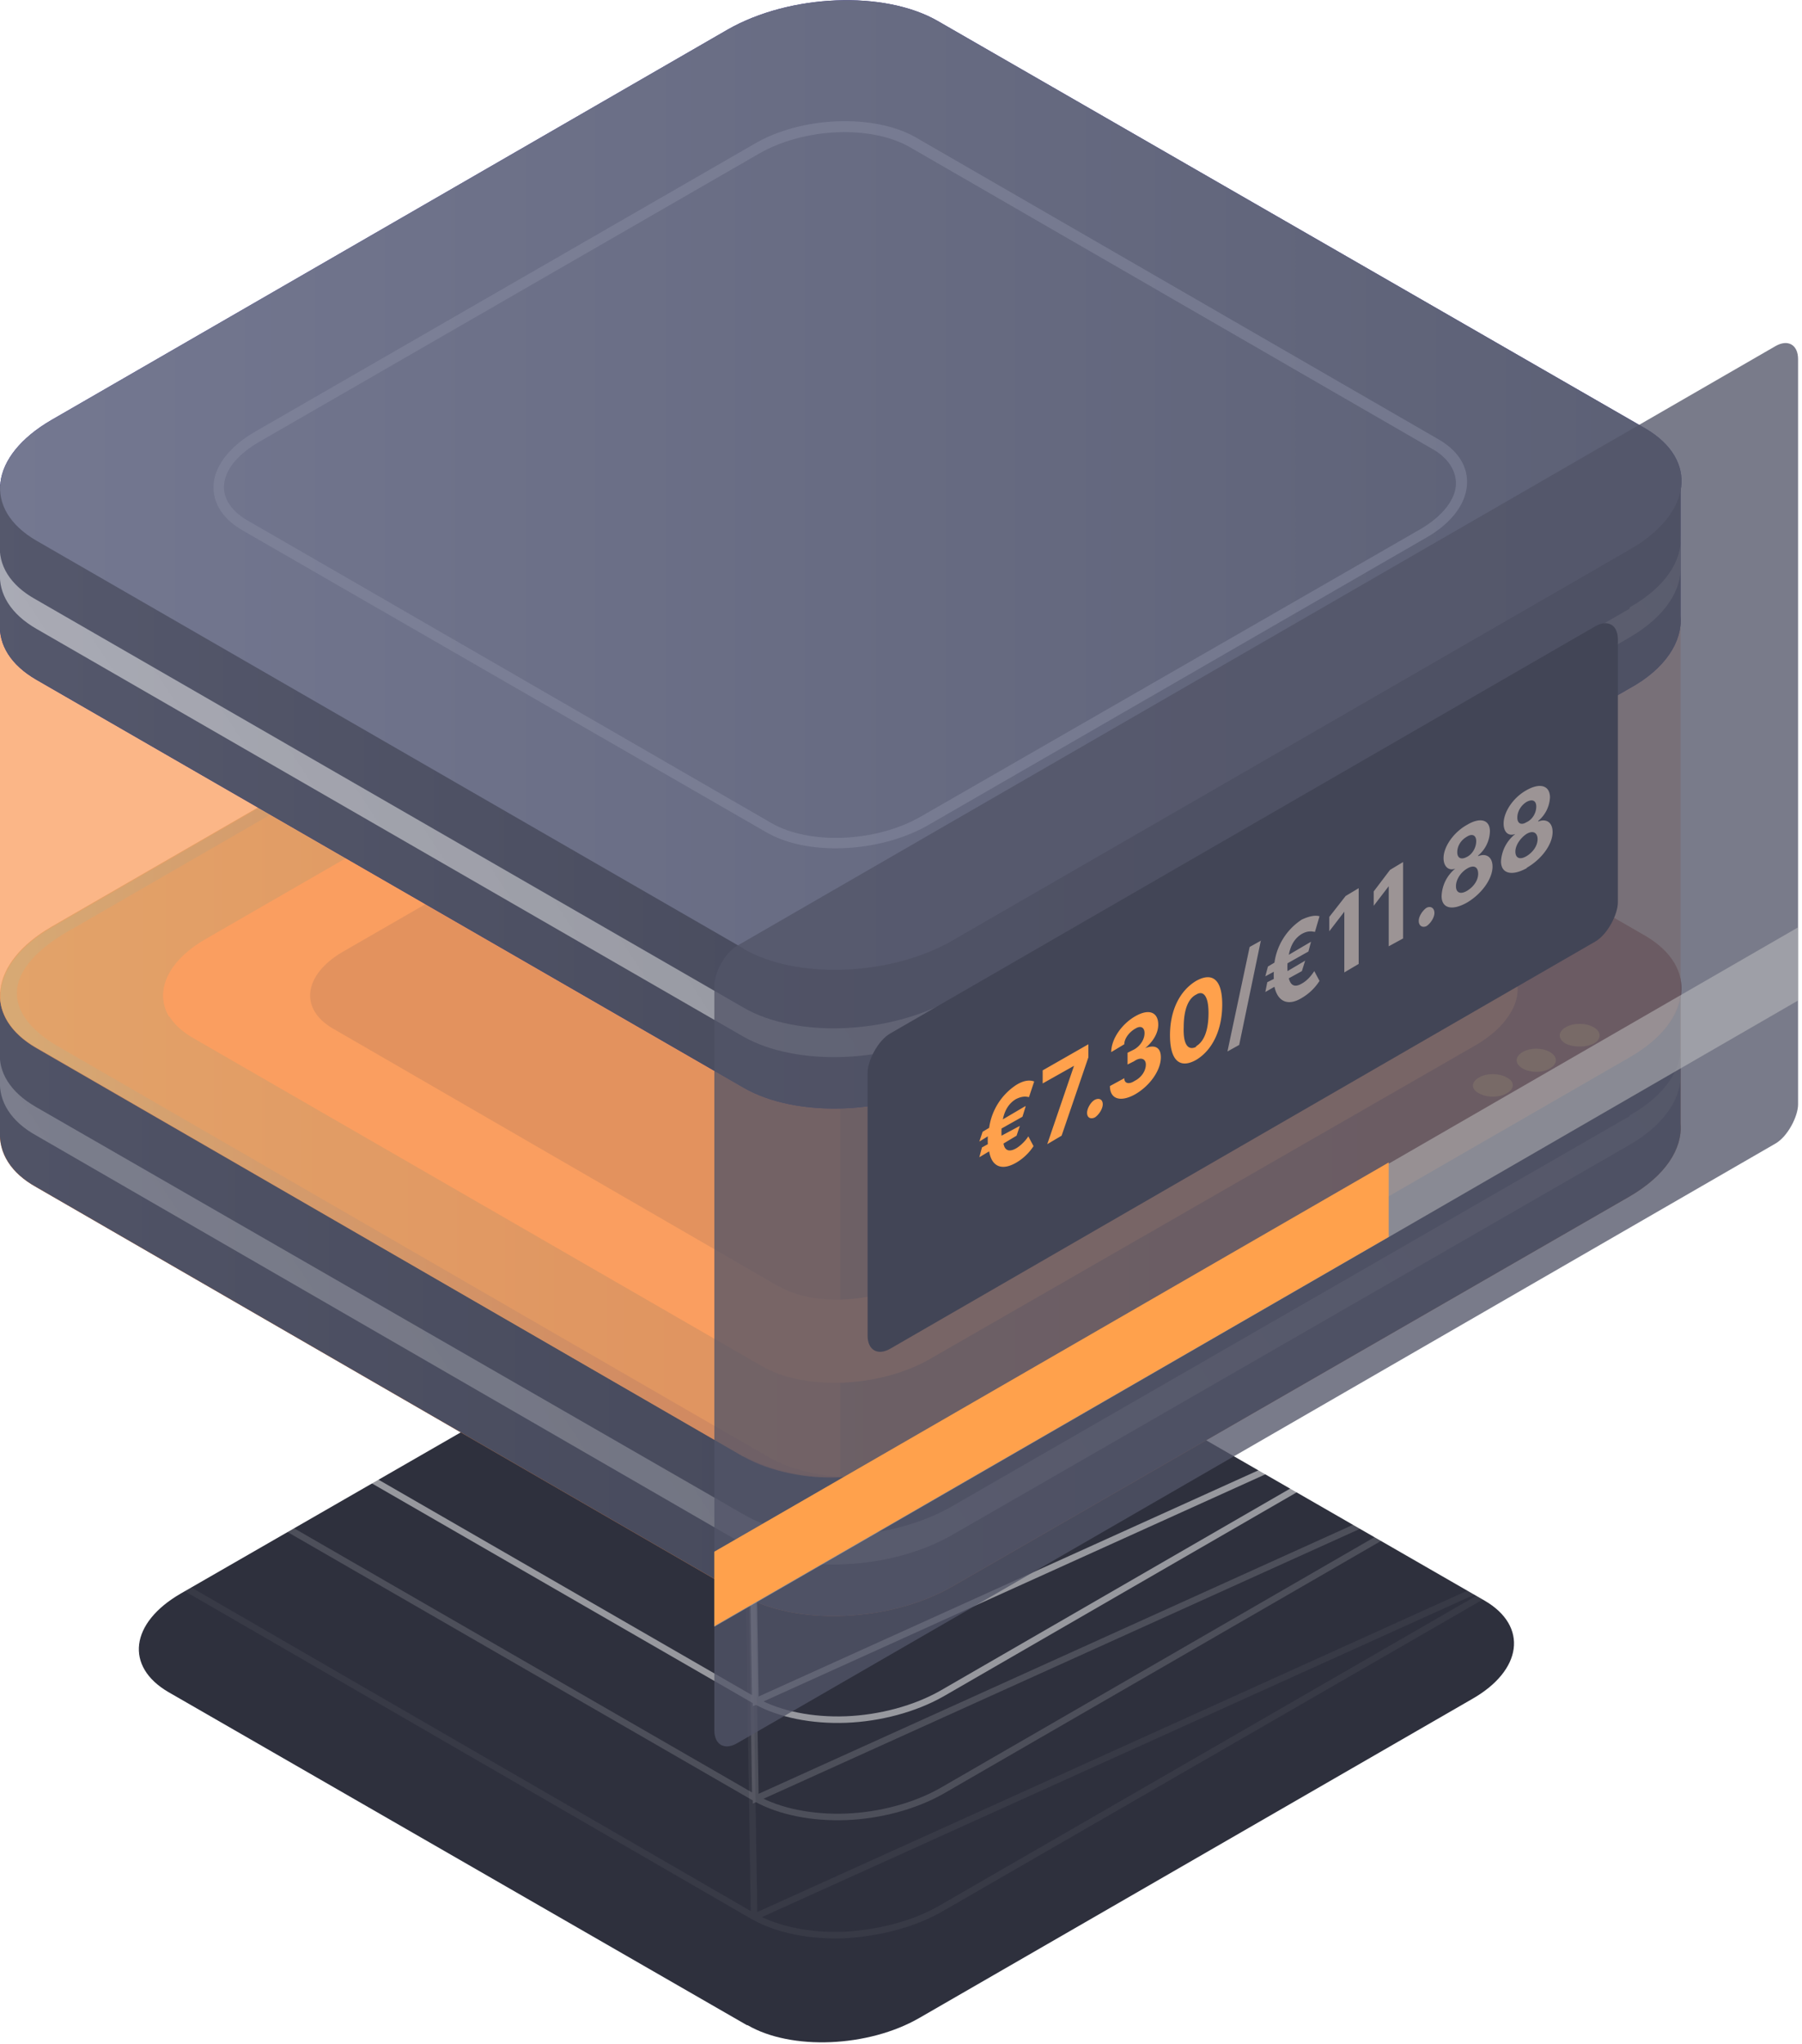 <svg xmlns="http://www.w3.org/2000/svg" width="276" height="313" fill="none" viewBox="0 0 276 313"><path fill="#2E303D" d="M114.4 310.1l-88.6-51c-6.7-3.9-5.9-10.6 1.9-15.1l84.8-48.8c7.8-4.5 19.6-5 26.3-1.1l88.6 51c6.7 3.9 5.8 10.7-2 15.1L140.8 309c-7.8 4.5-19.6 5-26.3 1.1z"/><path stroke="#fff" d="M115.5 293.5h0c3.6 2 8.6 3 13.8 2.8 5.2-.3 10.5-1.6 14.7-4l93.6-54-122 55.2zm0 0L17.8 237s0 0 0 0c-3.6-2-5-4.8-4.7-7.6.3-2.8 2.5-5.8 6.7-8.3l93.6-54h0m2.1 126.3l-2-126.2m0 0c4.1-2.5 9.4-3.8 14.6-4m-14.7 4l14.7-4m0 0c5.2-.2 10.2.7 13.8 2.8m-13.8-2.8L142 166m0 0h0m0 0h0m0 0l97.8 56.3c3.6 2.1 5 4.9 4.7 7.7-.4 2.8-2.6 5.8-6.8 8.2L141.9 166z" opacity="0.05"/><path stroke="#fff" d="M115.8 275.4h0c3.6 2 8.6 3 13.8 2.8 5.1-.2 10.5-1.6 14.7-4l93.5-54-122 55.2zm0 0L18 219s0 0 0 0c-3.6-2-5-4.8-4.7-7.6.4-2.8 2.6-5.8 6.8-8.2l93.6-54h0m2 126.2l-2-126.2m0 0c4.2-2.4 9.5-3.8 14.7-4m-14.7 4l14.7-4m0 0c5.2-.2 10.2.7 13.8 2.8m-13.8-2.8l13.8 2.8m0 0h0m0 0h0m0 0l97.7 56.4c3.6 2 5 4.8 4.7 7.6-.3 2.8-2.5 5.8-6.8 8.2L142.3 148z" opacity="0.15"/><path stroke="#fff" d="M115.8 260.5h0c3.6 2 8.6 3 13.8 2.8 5.1-.2 10.5-1.6 14.7-4l93.5-54-122 55.2zm0 0L18 204.1s0 0 0 0c-3.6-2-5-4.8-4.7-7.6.4-2.8 2.6-5.8 6.8-8.2l93.6-54h0m2 126.2l-2-126.2m0 0c4.2-2.4 9.5-3.8 14.7-4m-14.7 4l14.7-4m0 0c5.2-.2 10.2.7 13.8 2.8m-13.8-2.8l13.8 2.8m0 0h0m0 0h0m0 0l97.7 56.4c3.6 2 5 4.8 4.7 7.6-.3 2.8-2.5 5.8-6.8 8.2l-95.6-72.2z" opacity="0.5"/><path fill="#FA802E" d="M257.4 172.1v-20.2h-52.2l-61.6-35.5c-8.2-4.8-22.6-4.2-32 1.3l-59.4 34.2H0v21.3c-.2 3.3 1.6 6.4 5.6 8.6l108.2 62.5c8.2 4.7 22.6 4.1 32.1-1.4l103.7-59.7c5.5-3.2 8.1-7.3 7.8-11.1z"/><path fill="url(#paint0_linear)" d="M257.4 172.1v-20.2h-52.2l-61.6-35.5c-8.2-4.8-22.6-4.2-32 1.3l-59.4 34.2H0v21.3c-.2 3.3 1.6 6.4 5.6 8.6l108.2 62.5c8.2 4.7 22.6 4.1 32.1-1.4l103.7-59.7c5.5-3.2 8.1-7.3 7.8-11.1z"/><path fill="#FA802E" d="M113.8 223L5.6 160.4c-8.3-4.7-7.2-13 2.3-18.5l103.6-59.8c9.5-5.5 23.9-6 32.1-1.3L252 143.3c8.2 4.8 7.2 13-2.3 18.5l-103.7 59.8c-9.5 5.5-23.9 6-32 1.3z"/><path fill="url(#paint1_linear)" d="M113.8 223L5.6 160.4c-8.3-4.7-7.2-13 2.3-18.5l103.6-59.8c9.5-5.5 23.9-6 32.1-1.3L252 143.3c8.2 4.8 7.2 13-2.3 18.5l-103.7 59.8c-9.5 5.5-23.9 6-32 1.3z" opacity="0.5"/><path fill="#FB9F61" d="M116.7 209.2l-87.2-50.3c-6.7-3.9-5.8-10.5 1.8-15l83.5-48.1c7.7-4.4 19.3-5 26-1l87.1 50.2c6.7 3.8 5.8 10.5-1.8 15l-83.5 48c-7.7 4.5-19.3 5-25.9 1.2z"/><path fill="#FB9F61" d="M31.3 150.5l83.5-48.2c7.7-4.4 19.3-5 26-1l87.1 50.2c1.7 1 2.8 2 3.6 3.3 2-3.5.8-7.3-3.6-9.8l-87.2-50.3c-6.6-3.8-18.2-3.4-25.9 1L31.3 144c-5.7 3.4-7.6 8-5.4 11.7a14 14 0 015.4-5.1z"/><path fill="url(#paint2_linear)" d="M117.5 223L9.2 160.4C1 155.8-1 148.8 11.5 142l103.6-59.8a36.6 36.6 0 0116.3-4.5 37.7 37.7 0 00-19.9 4.5L8 142c-9.5 5.5-10.6 13.8-2.3 18.5L113.8 223c4.2 2.4 10 3.5 15.9 3.2-4.6-.2-9-1.3-12.2-3.2z" opacity="0.5"/><path fill="url(#paint3_linear)" d="M249.6 170.9l-103.7 59.7c-9.5 5.5-23.9 6.1-32 1.3L5.5 169.5c-4-2.3-5.8-5.4-5.5-8.6H0v4.5c-.2 3.2 1.6 6.3 5.6 8.5l108.2 62.5c8.2 4.7 22.6 4.1 32.1-1.4l103.7-59.7c5.5-3.2 8-7.3 7.8-11v-4.5c.3 3.8-2.3 7.9-7.8 11z" opacity="0.5"/><g fill="#FCCC6B" filter="url(#filter0_d)"><path d="M230.8 165c1.2.6 1.2 1.7 0 2.4s-3.1.7-4.3 0c-1.2-.6-1.2-1.7 0-2.4s3.1-.7 4.3 0zM237.4 161.1c1.2.7 1.2 1.8 0 2.5-1.1.7-3 .7-4.2 0-1.2-.7-1.2-1.8 0-2.5s3-.7 4.2 0zM244.1 157.3c1.2.7 1.2 1.8 0 2.5-1.2.6-3.1.6-4.3 0-1.2-.7-1.2-1.8 0-2.5s3.1-.7 4.3 0z"/></g><path fill="#424556" d="M119.3 197L51 157.5c-5.2-3-4.5-8.2 1.4-11.7L118 108c6-3.4 15-3.8 20.2-.8l68.5 39.5c5.2 3 4.5 8.2-1.5 11.6l-65.5 37.8c-6 3.5-15.1 3.9-20.3.9z" opacity="0.5"/><path fill="#FB9F61" d="M89.1 95.2L0 95.6v56.3c-.2 3.2 1.6 6.3 5.6 8.6L113.8 223a29 29 0 0014.9 3.2V84.4h-21L89.2 95.2z" opacity="0.5"/><path fill="#FB9F61" d="M257.4 152V94.3l-89.7.4L143.6 81c-8.2-4.7-22.6-4.1-32.1 1.3L89 95.2 0 95.6v56.3c-.2 3.2 1.6 6.3 5.6 8.6L113.8 223c8.2 4.8 22.6 4.2 32.1-1.3l103.7-59.8c4.9-2.8 7.5-6.4 7.8-9.9z" opacity="0.5"/><path fill="#312A91" d="M257.4 94.4V74.2h-52.2l-61.6-35.5c-8.2-4.8-22.6-4.2-32 1.3L52.1 74.2H0v21.3c-.2 3.2 1.6 6.3 5.6 8.6l108.2 62.4c8.2 4.8 22.6 4.2 32.1-1.3l103.7-59.8c5.5-3 8.1-7.2 7.8-11z"/><path fill="#312A91" d="M113.8 145.2L5.6 82.8c-8.3-4.8-7.2-13 2.3-18.5L111.5 4.5c9.5-5.4 23.9-6 32.1-1.3L252 65.6c8.2 4.8 7.2 13-2.3 18.5L145.9 144c-9.5 5.5-23.9 6-32 1.3z"/><path fill="url(#paint4_linear)" d="M257.4 94.4V74.2h-52.2l-61.6-35.5c-8.2-4.8-22.6-4.2-32 1.3L52.1 74.2H0v21.3c-.2 3.2 1.6 6.3 5.6 8.6l108.2 62.4c8.2 4.8 22.6 4.2 32.1-1.3l103.7-59.8c5.5-3 8.1-7.2 7.8-11z"/><path fill="url(#paint5_linear)" d="M113.8 145.2L5.6 82.8c-8.3-4.8-7.2-13 2.3-18.5L111.5 4.5c9.5-5.4 23.9-6 32.1-1.3L252 65.6c8.2 4.8 7.2 13-2.3 18.5L145.9 144c-9.5 5.5-23.9 6-32 1.3z"/><path fill="url(#paint6_linear)" d="M249.6 93.2l-103.7 59.7c-9.5 5.5-23.9 6.1-32 1.4L5.5 91.8c-4-2.2-5.8-5.3-5.5-8.6H0v4.5c-.2 3.2 1.6 6.3 5.6 8.6l108.2 62.4c8.2 4.7 22.6 4.1 32.1-1.3l103.7-59.8c5.5-3.2 8-7.3 7.8-11V82c.3 3.8-2.3 7.9-7.8 11z" opacity="0.5"/><path fill="#898DA2" d="M128 129.9c-4 0-7.8-.8-10.7-2.5l-80-46.1c-3-1.7-4.6-4-4.6-6.7 0-3 2.3-6.1 6.2-8.4L115.6 22c7.2-4.2 18.2-4.6 24.6-1l80 46.2c3 1.7 4.5 4 4.5 6.6 0 3.1-2.2 6.2-6.2 8.5l-76.6 44.2c-4 2.2-9 3.4-13.9 3.4zm-9.9-3.9c5.8 3.4 16.1 3 23-1L217.6 81c3.4-2 5.4-4.6 5.4-7 0-2-1.3-4-3.7-5.3l-80-46.2c-6-3.4-16.2-2.9-23 1L39.8 67.6c-3.5 2-5.5 4.5-5.5 7 0 2 1.4 3.9 3.8 5.2l80 46.2z" opacity="0.5"/><g filter="url(#filter1_b)"><rect width="191.674" height="122.104" fill="#525568" fill-opacity="0.77" rx="4" transform="matrix(-.866 .5 0 1 275.4 51)"/></g><rect width="132.697" height="48.274" fill="#424556" rx="4" transform="matrix(-.866 .5 0 1 247.8 93.9)"/><path fill="#C4C4C4" d="M109.4 237.7v11.4l166-95.9V142l-166 95.8z" opacity="0.5"/><path fill="#FFA14C" d="M109.4 237.6V249l103.3-59.6V178l-103.3 59.6zM157 169.4l-3.4 2c.3-1.5 1-2.5 2-3.1 1-.5 1.6-.4 2-.3l.8-2.4c-.8-.3-1.7-.1-2.7.5a9.4 9.4 0 00-4.2 6.6l-1 .6-.5 1.5 1.3-.8a11.4 11.4 0 000 1.2l-.9.5-.4 1.5 1.5-.9c.4 2.4 2 3 4.2 1.7a8 8 0 002.6-2.5l-.8-1.5c-.3.5-1 1.3-1.8 1.8-1 .6-1.8.5-2-.7l2-1.2.5-1.5-2.8 1.5a9.4 9.4 0 010-1.1l3.2-1.8.5-1.6zm3.4 5.8l2.2-1.3 4.1-12v-2l-7 4v2l4.8-2.7-4.1 12zm7.3-4.1c.6-.4 1.2-1.3 1.2-2 0-.8-.6-1-1.2-.7-.6.3-1.2 1.3-1.2 2 0 .8.6 1 1.2.7zm6.1-3.5c2.3-1.3 4-3.7 4-5.7 0-1.5-.9-2-2.4-1.4 1.2-1 2-2.3 2-3.6 0-1.9-1.4-2.5-3.5-1.3s-3.7 3.5-3.7 5.5l2-1.2c0-.9.8-1.9 1.7-2.4.8-.5 1.4-.2 1.4.7 0 1-.7 2-1.6 2.5l-1 .5v1.8l1-.5c1-.7 1.8-.4 1.8.5 0 1-.7 2-1.7 2.5-.9.6-1.6.4-1.6-.4l-2.2 1.2c0 2 1.6 2.5 3.8 1.3zm9.4-5.3c2.5-1.5 4-4.6 4-8.5 0-3.8-1.5-5-4-3.6-2.5 1.5-4 4.5-4 8.3 0 3.9 1.5 5.2 4 3.8zm0-2c-1.2.6-2-.3-1.9-3 0-2.7.7-4.4 1.9-5 1.1-.7 1.9.2 1.9 2.8 0 2.7-.7 4.4-1.9 5.1z"/><path fill="#9C9495" d="M193.2 144l-1.8 1L188 161l1.8-1 3.3-15.9zm7.6.2l-3.4 2c.3-1.6 1-2.6 2-3.2.9-.5 1.5-.4 2-.3l.7-2.4c-.7-.2-1.6 0-2.7.5a9.4 9.4 0 00-4.2 6.6l-1 .6-.4 1.5 1.3-.7a11.4 11.4 0 000 1.1l-1 .5-.3 1.5 1.4-.8c.5 2.3 2.1 3 4.2 1.7a8 8 0 002.7-2.6l-.8-1.5c-.4.6-1 1.4-1.9 1.9-1 .6-1.7.4-2-.8l2-1.1.5-1.6-2.7 1.6a9.4 9.4 0 010-1.2l3.2-1.8.4-1.5zm7.3-8.2l-2 1.2-2.5 3.2v2.2l2.3-3v9.3l2.2-1.3V136zm6.8-4l-2 1.2-2.5 3.3v2.2l2.3-3v9.2l2.2-1.2v-11.6zm3.6 9.8c.6-.4 1.2-1.3 1.2-2 0-.8-.6-1.1-1.2-.8-.6.4-1.2 1.3-1.2 2 0 .8.6 1.1 1.2.8zm6.2-3.6c2.2-1.3 3.9-3.6 3.9-5.5 0-1.5-1-2.1-2.2-1.6v-.1a5 5 0 001.8-3.7c0-1.8-1.5-2.2-3.5-1-2 1.1-3.6 3.3-3.6 5.1 0 1.3.8 2 1.8 1.6a5.7 5.7 0 00-2.1 4.2c0 1.9 1.6 2.3 3.9 1zm0-1.8c-1 .6-1.7.3-1.7-.7s.7-2.1 1.7-2.7c1-.6 1.7-.3 1.7.8 0 1-.7 2-1.7 2.6zm0-5.2c-.9.5-1.5.2-1.5-.7 0-1 .6-1.9 1.5-2.4.8-.5 1.4-.2 1.4.7 0 1-.6 2-1.4 2.4zm9.1 1.7c2.3-1.3 4-3.6 4-5.5 0-1.5-1-2.1-2.2-1.6v-.1a5 5 0 001.8-3.6c0-1.8-1.5-2.3-3.6-1.1-2 1.1-3.5 3.3-3.5 5.1 0 1.3.7 2 1.8 1.6a5.7 5.7 0 00-2.2 4.2c0 1.9 1.7 2.3 4 1zm0-1.8c-1 .6-1.7.3-1.7-.7s.8-2.1 1.7-2.7c1-.6 1.7-.2 1.7.8s-.7 2-1.7 2.6zm0-5.2c-.8.5-1.4.2-1.4-.7 0-1 .6-1.9 1.4-2.4.9-.5 1.5-.2 1.5.7 0 1-.6 2-1.5 2.4z"/><defs><linearGradient id="paint0_linear" x1="-56.9" x2="200.517" y1="180.324" y2="180.324" gradientUnits="userSpaceOnUse"><stop stop-color="#54576B"/><stop offset="1" stop-color="#424556"/></linearGradient><linearGradient id="paint1_linear" x1="-6.64961e-05" x2="257.436" y1="151.925" y2="151.925" gradientUnits="userSpaceOnUse"><stop stop-color="#42E8E0"/><stop offset="0.102" stop-color="#3CCACE"/><stop offset="0.344" stop-color="#2F87A5"/><stop offset="0.564" stop-color="#255385"/><stop offset="0.753" stop-color="#1E2D6E"/><stop offset="0.905" stop-color="#1A1660"/><stop offset="1" stop-color="#180D5B"/></linearGradient><linearGradient id="paint2_linear" x1="-6.64953e-05" x2="131.389" y1="151.928" y2="151.928" gradientUnits="userSpaceOnUse"><stop stop-color="#42E8E0"/><stop offset="0.102" stop-color="#3CCACE"/><stop offset="0.344" stop-color="#2F87A5"/><stop offset="0.564" stop-color="#255385"/><stop offset="0.753" stop-color="#1E2D6E"/><stop offset="0.905" stop-color="#1A1660"/><stop offset="1" stop-color="#180D5B"/></linearGradient><linearGradient id="paint3_linear" x1="35.014" x2="250.312" y1="226.732" y2="85.817" gradientUnits="userSpaceOnUse"><stop stop-color="#A8AAB4"/><stop offset="1" stop-color="#787A82"/></linearGradient><linearGradient id="paint4_linear" x1="-56.9" x2="200.517" y1="102.62" y2="102.62" gradientUnits="userSpaceOnUse"><stop stop-color="#5A5D72"/><stop offset="1" stop-color="#424556"/></linearGradient><linearGradient id="paint5_linear" x1="-0.001" x2="257.432" y1="74.464" y2="74.464" gradientUnits="userSpaceOnUse"><stop stop-color="#747891"/><stop offset="1" stop-color="#5C6075"/></linearGradient><linearGradient id="paint6_linear" x1="35.014" x2="250.312" y1="149.028" y2="8.113" gradientUnits="userSpaceOnUse"><stop stop-color="#fff"/><stop offset="1" stop-color="#9E9E9E"/></linearGradient><filter id="filter0_d" width="31.379" height="23.172" x="219.6" y="150.8" color-interpolation-filters="sRGB" filterUnits="userSpaceOnUse"><feFlood flood-opacity="0" result="BackgroundImageFix"/><feColorMatrix in="SourceAlpha" type="matrix" values="0 0 0 0 0 0 0 0 0 0 0 0 0 0 0 0 0 0 127 0"/><feOffset/><feGaussianBlur stdDeviation="3"/><feColorMatrix type="matrix" values="0 0 0 0 0.984 0 0 0 0 0.708 0 0 0 0 0.396 0 0 0 1 0"/><feBlend in2="BackgroundImageFix" mode="normal" result="effect1_dropShadow"/><feBlend in="SourceGraphic" in2="effect1_dropShadow" mode="normal" result="shape"/></filter><filter id="filter1_b" width="173.995" height="222.887" x="105.4" y="48.5" color-interpolation-filters="sRGB" filterUnits="userSpaceOnUse"><feFlood flood-opacity="0" result="BackgroundImageFix"/><feGaussianBlur in="BackgroundImage" stdDeviation="2"/><feComposite in2="SourceAlpha" operator="in" result="effect1_backgroundBlur"/><feBlend in="SourceGraphic" in2="effect1_backgroundBlur" mode="normal" result="shape"/></filter></defs></svg>
